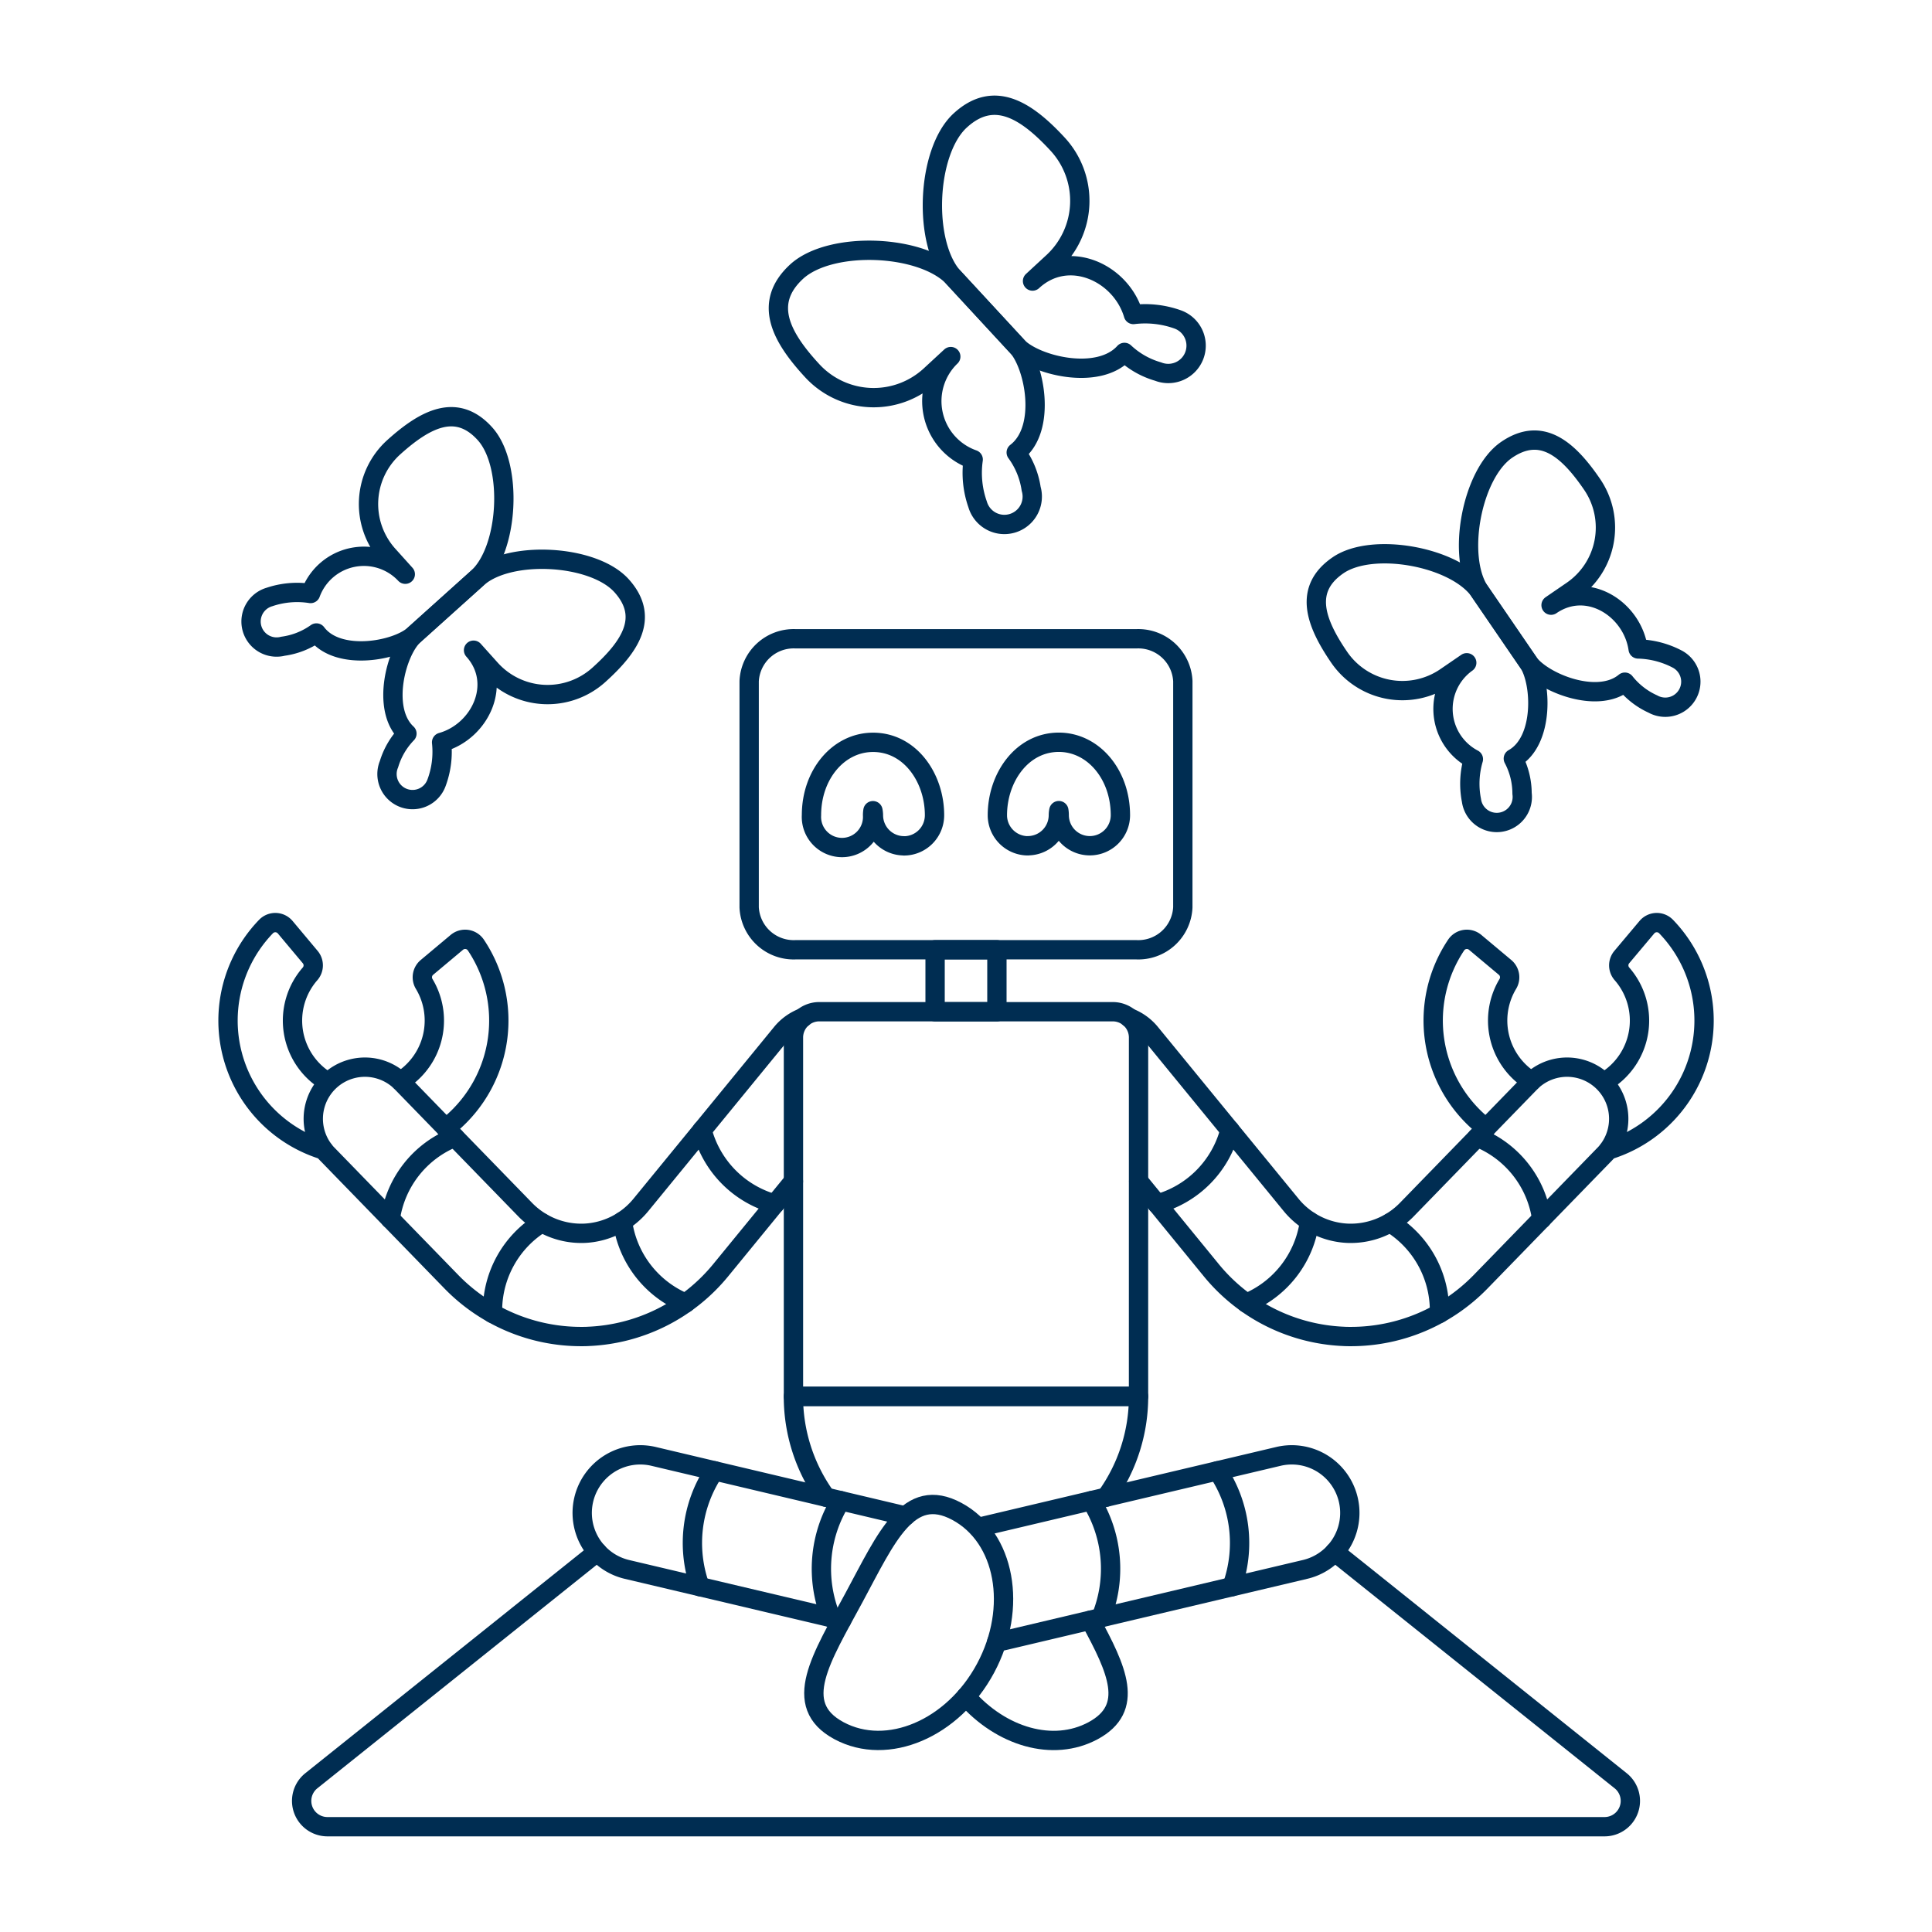 <?xml version="1.0" encoding="UTF-8"?>
<svg xmlns="http://www.w3.org/2000/svg" viewBox="-2.5 -2.5 500 500" height="500" width="500">
  <path d="M231.848 389.842 166.667 374.418a15.023 15.023 0 0 0 -6.93 29.245L215.325 416.79" fill="none" stroke="#002d52" stroke-linecap="round" stroke-linejoin="round" stroke-width="5"></path>
  <path d="M215.092 385.877a33.447 33.447 0 0 0 -2.525 30.279" fill="none" stroke="#002d52" stroke-linecap="round" stroke-linejoin="round" stroke-width="5"></path>
  <path d="M182.398 378.14a33.452 33.452 0 0 0 -3.732 29.992" fill="none" stroke="#002d52" stroke-linecap="round" stroke-linejoin="round" stroke-width="5"></path>
  <path d="M247.5 436.59c9.098 10.395 22.513 14.395 32.883 8.821 10.89 -5.871 6.242 -15.781 -0.713 -28.586" fill="none" stroke="#002d52" stroke-linecap="round" stroke-linejoin="round" stroke-width="5"></path>
  <path d="M343.792 143.788c-9.034 6.183 -5.886 14.791 0.297 23.824A19.825 19.825 0 0 0 371.646 172.755l5.445 -3.732a14.687 14.687 0 0 0 1.718 24.948 22.448 22.448 0 0 0 -0.495 10.682 6.608 6.608 0 1 0 13.093 -1.802 19.404 19.404 0 0 0 -2.257 -9.034c8.093 -4.519 7.336 -19.874 3.831 -24.988l-12.444 -18.176c-6.183 -9.024 -27.71 -13.043 -36.744 -6.866Z" fill="none" stroke="#002d52" stroke-linecap="round" stroke-linejoin="round" stroke-width="5"></path>
  <path d="M387.412 113.919c9.034 -6.183 15.919 -0.144 22.107 8.91a19.825 19.825 0 0 1 -5.158 27.557l-5.445 3.732c9.509 -6.509 21.067 1.049 22.537 11.331a22.938 22.938 0 0 1 10.237 2.688 6.608 6.608 0 1 1 -6.435 11.558 19.488 19.488 0 0 1 -7.237 -5.648c-7.143 5.94 -21.552 -0.074 -25.057 -5.188l-12.444 -18.176c-6.163 -9.054 -2.138 -30.576 6.895 -36.764Z" fill="none" stroke="#002d52" stroke-linecap="round" stroke-linejoin="round" stroke-width="5"></path>
  <path d="M211.251 384.966a44.456 44.456 0 0 1 -8.415 -26.077h89.318a44.436 44.436 0 0 1 -8.415 26.072" fill="none" stroke="#002d52" stroke-linecap="round" stroke-linejoin="round" stroke-width="5"></path>
  <path d="M382.11 289.441a34.992 34.992 0 0 1 -1.173 -0.945 35.105 35.105 0 0 1 -6.584 -46.426 3.341 3.341 0 0 1 4.915 -0.693l7.737 6.48a3.336 3.336 0 0 1 0.718 4.282 18.394 18.394 0 0 0 3.93 23.562 18.122 18.122 0 0 0 2.232 1.604" fill="none" stroke="#002d52" stroke-linecap="round" stroke-linejoin="round" stroke-width="5"></path>
  <path d="M412.969 277.329a18.374 18.374 0 0 0 4.292 -27.794 3.331 3.331 0 0 1 -0.045 -4.346L423.72 237.452a3.341 3.341 0 0 1 4.95 -0.173 35.036 35.036 0 0 1 -14.88 57.831" fill="none" stroke="#002d52" stroke-linecap="round" stroke-linejoin="round" stroke-width="5"></path>
  <path d="M152.084 399.138 78.057 458.37a6.678 6.678 0 0 0 4.173 11.88h330.541a6.678 6.678 0 0 0 4.173 -11.88L342.916 399.138" fill="none" stroke="#002d52" stroke-linecap="round" stroke-linejoin="round" stroke-width="5"></path>
  <path d="M289.699 260.865a13.261 13.261 0 0 1 5.559 4.019L331.65 309.345a20.043 20.043 0 0 0 14.642 7.326 20.265 20.265 0 0 0 15.221 -6.049l32.338 -33.264a13.365 13.365 0 0 1 19.147 18.622l-32.343 33.264a46.817 46.817 0 0 1 -33.521 14.152c-0.658 0 -1.322 0 -1.98 -0.045a46.768 46.768 0 0 1 -34.155 -17.097l-18.81 -23.018" fill="none" stroke="#002d52" stroke-linecap="round" stroke-linejoin="round" stroke-width="5"></path>
  <path d="M292.149 358.875H202.846V266.008a6.678 6.678 0 0 1 6.673 -6.678h75.958a6.673 6.673 0 0 1 6.678 6.673Z" fill="none" stroke="#002d52" stroke-linecap="round" stroke-linejoin="round" stroke-width="5"></path>
  <path d="M296.941 309.088a26.73 26.73 0 0 0 18.86 -19.122" fill="none" stroke="#002d52" stroke-linecap="round" stroke-linejoin="round" stroke-width="5"></path>
  <path d="M320.072 334.744a26.73 26.73 0 0 0 16.335 -21.166" fill="none" stroke="#002d52" stroke-linecap="round" stroke-linejoin="round" stroke-width="5"></path>
  <path d="m370.042 337.407 0 -0.683a26.685 26.685 0 0 0 -12.776 -22.77" fill="none" stroke="#002d52" stroke-linecap="round" stroke-linejoin="round" stroke-width="5"></path>
  <path d="M396.495 312.959a26.73 26.73 0 0 0 -16.701 -21.136" fill="none" stroke="#002d52" stroke-linecap="round" stroke-linejoin="round" stroke-width="5"></path>
  <path d="M112.89 289.441c0.396 -0.307 0.787 -0.619 1.173 -0.945a35.105 35.105 0 0 0 6.584 -46.426 3.341 3.341 0 0 0 -4.915 -0.693l-7.737 6.48a3.336 3.336 0 0 0 -0.718 4.282 18.394 18.394 0 0 1 -3.93 23.562 18.122 18.122 0 0 1 -2.232 1.604" fill="none" stroke="#002d52" stroke-linecap="round" stroke-linejoin="round" stroke-width="5"></path>
  <path d="M82.031 277.329a18.374 18.374 0 0 1 -4.292 -27.794 3.331 3.331 0 0 0 0.045 -4.346l-6.48 -7.737a3.341 3.341 0 0 0 -4.95 -0.173 35.036 35.036 0 0 0 14.88 57.831" fill="none" stroke="#002d52" stroke-linecap="round" stroke-linejoin="round" stroke-width="5"></path>
  <path d="M205.301 260.865a13.261 13.261 0 0 0 -5.559 4.019L163.35 309.345a20.043 20.043 0 0 1 -14.642 7.326 20.265 20.265 0 0 1 -15.221 -6.049l-32.338 -33.264a13.365 13.365 0 0 0 -19.147 18.622l32.338 33.264a46.817 46.817 0 0 0 33.521 14.152c0.658 0 1.322 0 1.98 -0.045a46.768 46.768 0 0 0 34.155 -17.097l18.835 -23.018" fill="none" stroke="#002d52" stroke-linecap="round" stroke-linejoin="round" stroke-width="5"></path>
  <path d="M198.059 309.088a26.73 26.73 0 0 1 -18.86 -19.122" fill="none" stroke="#002d52" stroke-linecap="round" stroke-linejoin="round" stroke-width="5"></path>
  <path d="M174.928 334.744a26.73 26.73 0 0 1 -16.335 -21.166" fill="none" stroke="#002d52" stroke-linecap="round" stroke-linejoin="round" stroke-width="5"></path>
  <path d="m124.958 337.407 0 -0.683a26.685 26.685 0 0 1 12.776 -22.77" fill="none" stroke="#002d52" stroke-linecap="round" stroke-linejoin="round" stroke-width="5"></path>
  <path d="M98.505 312.959a26.73 26.73 0 0 1 16.701 -21.136" fill="none" stroke="#002d52" stroke-linecap="round" stroke-linejoin="round" stroke-width="5"></path>
  <path d="M303.613 232.323a11.534 11.534 0 0 1 -12.024 10.974H203.405a11.534 11.534 0 0 1 -12.024 -10.974V173.79a11.534 11.534 0 0 1 12.024 -10.974h88.189a11.538 11.538 0 0 1 12.024 10.974Z" fill="none" stroke="#002d52" stroke-linecap="round" stroke-linejoin="round" stroke-width="5"></path>
  <path d="M231.462 216.394a7.92 7.92 0 0 1 -7.92 -7.92 6.158 6.158 0 0 0 -0.124 -1.168 6.93 6.93 0 0 0 -0.094 1.168 7.92 7.92 0 1 1 -15.815 0c0 -10.573 7.009 -18.86 15.934 -18.86 9.598 0 15.929 9.212 15.909 18.904a7.92 7.92 0 0 1 -7.92 7.895Z" fill="none" stroke="#002d52" stroke-linecap="round" stroke-linejoin="round" stroke-width="5"></path>
  <path d="M263.538 216.394a7.92 7.92 0 0 1 -7.92 -7.895c0 -9.811 6.4 -18.889 15.894 -18.904 8.91 0 15.939 8.286 15.949 18.86a7.92 7.92 0 0 1 -7.92 7.92 7.92 7.92 0 0 1 -7.92 -7.92 6.93 6.93 0 0 0 -0.094 -1.168 6.158 6.158 0 0 0 -0.124 1.168 7.92 7.92 0 0 1 -7.895 7.92Z" fill="none" stroke="#002d52" stroke-linecap="round" stroke-linejoin="round" stroke-width="5"></path>
  <path d="M255.479 422.379a14.444 14.444 0 0 0 2.079 -0.342l77.715 -18.379a15.023 15.023 0 1 0 -6.93 -29.24l-77.7 18.379" fill="none" stroke="#002d52" stroke-linecap="round" stroke-linejoin="round" stroke-width="5"></path>
  <path d="M279.908 385.877a33.447 33.447 0 0 1 2.525 30.279" fill="none" stroke="#002d52" stroke-linecap="round" stroke-linejoin="round" stroke-width="5"></path>
  <path d="M312.602 378.14a33.452 33.452 0 0 1 3.732 29.992" fill="none" stroke="#002d52" stroke-linecap="round" stroke-linejoin="round" stroke-width="5"></path>
  <path d="M214.617 445.396c-12.533 -6.742 -4.514 -18.81 3.915 -34.472s14.073 -29.007 26.606 -22.275 15.84 24.908 7.425 40.59 -25.413 22.899 -37.947 16.157Z" fill="none" stroke="#002d52" stroke-linecap="round" stroke-linejoin="round" stroke-width="5"></path>
  <path d="M203.643 67.815c-8.766 8.103 -4.014 16.889 4.084 25.651a21.617 21.617 0 0 0 30.541 1.208l5.292 -4.891a16.013 16.013 0 0 0 5.801 26.641 24.478 24.478 0 0 0 1.143 11.598 7.207 7.207 0 1 0 13.86 -4.014 21.171 21.171 0 0 0 -3.866 -9.405c8.019 -6.153 4.767 -22.602 0.183 -27.562l-16.3 -17.637c-8.118 -8.727 -31.972 -9.667 -40.739 -1.589Z" fill="none" stroke="#002d52" stroke-linecap="round" stroke-linejoin="round" stroke-width="5"></path>
  <path d="M245.97 28.71c8.766 -8.098 17.152 -2.668 25.245 6.098a21.612 21.612 0 0 1 -1.203 30.537l-5.292 4.891c9.227 -8.529 22.894 -2.203 26.106 8.658a24.973 24.973 0 0 1 11.464 1.277 7.207 7.207 0 1 1 -5.089 13.484 21.315 21.315 0 0 1 -8.697 -4.95c-6.767 7.509 -23.265 3.326 -27.849 -1.634l-16.3 -17.637c-8.093 -8.757 -7.153 -32.611 1.614 -40.724Z" fill="none" stroke="#002d52" stroke-linecap="round" stroke-linejoin="round" stroke-width="5"></path>
  <path d="M123.027 109.776c-7.321 -8.143 -15.439 -3.896 -23.577 3.425a19.8 19.8 0 0 0 -1.485 27.997l4.42 4.91a14.692 14.692 0 0 0 -24.507 4.99 22.399 22.399 0 0 0 -10.652 0.906 6.608 6.608 0 0 0 3.505 12.741 19.384 19.384 0 0 0 8.658 -3.43c5.549 7.425 20.671 4.658 25.28 0.495l16.38 -14.726c8.148 -7.301 9.301 -29.165 1.98 -37.308Z" fill="none" stroke="#002d52" stroke-linecap="round" stroke-linejoin="round" stroke-width="5"></path>
  <path d="M158.37 149.089c7.321 8.138 2.237 15.761 -5.905 23.082a19.83 19.83 0 0 1 -27.997 -1.485l-4.415 -4.915c7.707 8.573 1.732 21.028 -8.267 23.839a22.899 22.899 0 0 1 -1.322 10.499 6.608 6.608 0 1 1 -12.296 -4.836 19.483 19.483 0 0 1 4.643 -7.92c-6.801 -6.301 -2.757 -21.379 1.851 -25.522l16.38 -14.726c8.153 -7.321 30.007 -6.158 37.328 1.985Z" fill="none" stroke="#002d52" stroke-linecap="round" stroke-linejoin="round" stroke-width="5"></path>
  <path d="M239.501 243.297h15.998v16.048h-15.998z" fill="none" stroke="#002d52" stroke-linecap="round" stroke-linejoin="round" stroke-width="5"></path>
</svg>
